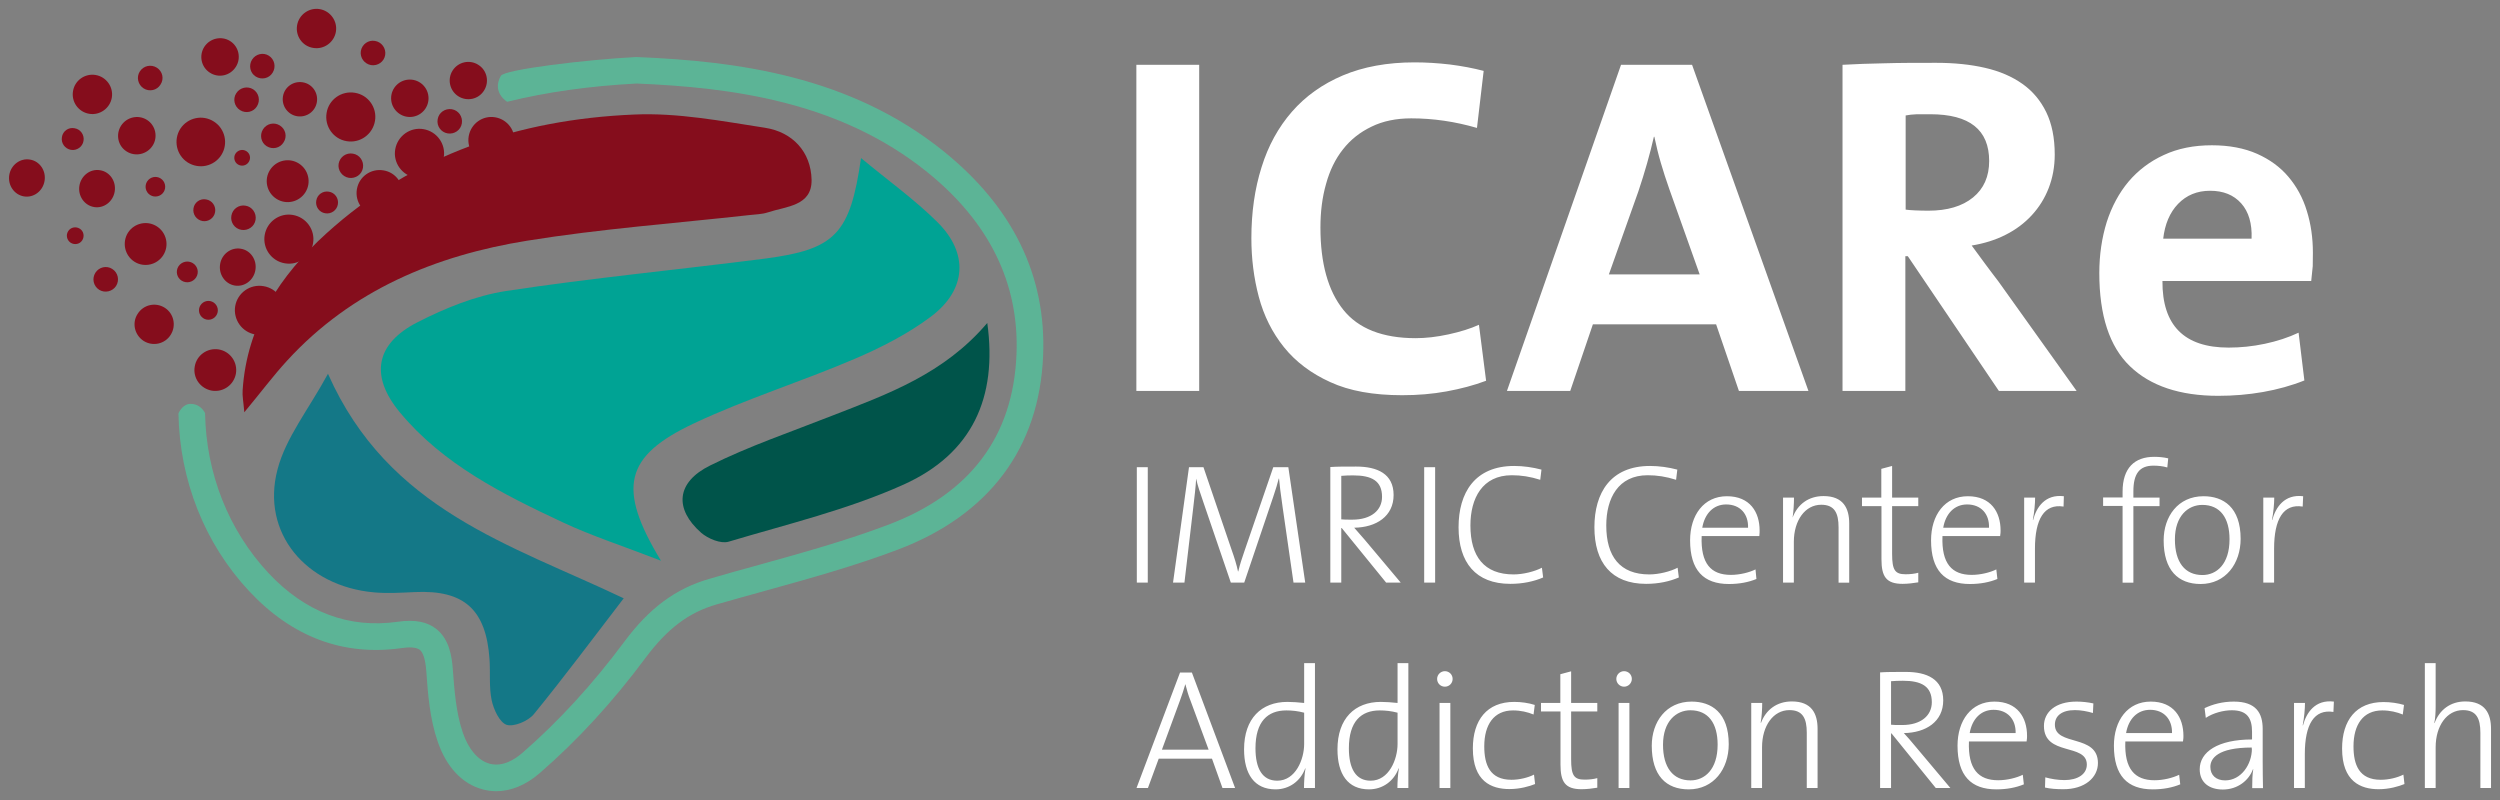 <svg xmlns="http://www.w3.org/2000/svg" xmlns:xlink="http://www.w3.org/1999/xlink" id="Layer_1" data-name="Layer 1" viewBox="0 0 16.434 5.26"><rect x="0" y="0" width="16.434" height="5.26" fill="#808080" stroke="none"/><defs><clipPath id="clippath"><rect x=".059" y=".059" width="16.316" height="5.142" style="fill: none; stroke-width: 0px;"></rect></clipPath><clipPath id="clippath-1"><rect x=".059" y=".059" width="16.316" height="5.142" style="fill: none; stroke-width: 0px;"></rect></clipPath><clipPath id="clippath-2"><rect x=".059" y=".059" width="16.316" height="5.142" style="fill: none; stroke-width: 0px;"></rect></clipPath><clipPath id="clippath-3"><rect x=".059" y=".059" width="16.316" height="5.142" style="fill: none; stroke-width: 0px;"></rect></clipPath><clipPath id="clippath-4"><rect x=".059" y=".059" width="16.316" height="5.142" style="fill: none; stroke-width: 0px;"></rect></clipPath><clipPath id="clippath-5"><rect x=".059" y=".059" width="16.316" height="5.142" style="fill: none; stroke-width: 0px;"></rect></clipPath><clipPath id="clippath-6"><rect x=".059" y=".059" width="16.316" height="5.142" style="fill: none; stroke-width: 0px;"></rect></clipPath><clipPath id="clippath-7"><rect x=".059" y=".059" width="16.316" height="5.142" style="fill: none; stroke-width: 0px;"></rect></clipPath><clipPath id="clippath-8"><rect x=".059" y=".059" width="16.316" height="5.142" style="fill: none; stroke-width: 0px;"></rect></clipPath><clipPath id="clippath-9"><rect x=".059" y=".059" width="16.316" height="5.142" style="fill: none; stroke-width: 0px;"></rect></clipPath><clipPath id="clippath-10"><rect x=".059" y=".059" width="16.316" height="5.142" style="fill: none; stroke-width: 0px;"></rect></clipPath><clipPath id="clippath-11"><rect x=".059" y=".059" width="16.316" height="5.142" style="fill: none; stroke-width: 0px;"></rect></clipPath><clipPath id="clippath-12"><rect x=".059" y=".059" width="16.316" height="5.142" style="fill: none; stroke-width: 0px;"></rect></clipPath><clipPath id="clippath-13"><rect x=".059" y=".059" width="16.316" height="5.142" style="fill: none; stroke-width: 0px;"></rect></clipPath><clipPath id="clippath-14"><rect x=".059" y=".059" width="16.316" height="5.142" style="fill: none; stroke-width: 0px;"></rect></clipPath><clipPath id="clippath-15"><rect x=".059" y=".059" width="16.316" height="5.142" style="fill: none; stroke-width: 0px;"></rect></clipPath><clipPath id="clippath-16"><rect x=".059" y=".059" width="16.316" height="5.142" style="fill: none; stroke-width: 0px;"></rect></clipPath><clipPath id="clippath-17"><rect x=".059" y=".059" width="16.316" height="5.142" style="fill: none; stroke-width: 0px;"></rect></clipPath><clipPath id="clippath-18"><rect x=".059" y=".059" width="16.316" height="5.142" style="fill: none; stroke-width: 0px;"></rect></clipPath><clipPath id="clippath-19"><rect x=".059" y=".059" width="16.316" height="5.142" style="fill: none; stroke-width: 0px;"></rect></clipPath><clipPath id="clippath-20"><rect x=".059" y=".059" width="16.316" height="5.142" style="fill: none; stroke-width: 0px;"></rect></clipPath><clipPath id="clippath-21"><rect x=".059" y=".059" width="16.316" height="5.142" style="fill: none; stroke-width: 0px;"></rect></clipPath><clipPath id="clippath-22"><rect x=".059" y=".059" width="16.316" height="5.142" style="fill: none; stroke-width: 0px;"></rect></clipPath><clipPath id="clippath-23"><rect x=".059" y=".059" width="16.316" height="5.142" style="fill: none; stroke-width: 0px;"></rect></clipPath><clipPath id="clippath-24"><rect x=".059" y=".059" width="16.316" height="5.142" style="fill: none; stroke-width: 0px;"></rect></clipPath><clipPath id="clippath-25"><rect x=".059" y=".059" width="16.316" height="5.142" style="fill: none; stroke-width: 0px;"></rect></clipPath><clipPath id="clippath-26"><rect x=".059" y=".059" width="16.316" height="5.142" style="fill: none; stroke-width: 0px;"></rect></clipPath><clipPath id="clippath-27"><rect x=".059" y=".059" width="16.316" height="5.142" style="fill: none; stroke-width: 0px;"></rect></clipPath><clipPath id="clippath-28"><rect x=".059" y=".059" width="16.316" height="5.142" style="fill: none; stroke-width: 0px;"></rect></clipPath><clipPath id="clippath-29"><rect x=".059" y=".059" width="16.316" height="5.142" style="fill: none; stroke-width: 0px;"></rect></clipPath><clipPath id="clippath-30"><rect x=".059" y=".059" width="16.316" height="5.142" style="fill: none; stroke-width: 0px;"></rect></clipPath><clipPath id="clippath-31"><rect x=".059" y=".059" width="16.316" height="5.142" style="fill: none; stroke-width: 0px;"></rect></clipPath><clipPath id="clippath-32"><rect x=".059" y=".059" width="16.316" height="5.142" style="fill: none; stroke-width: 0px;"></rect></clipPath><clipPath id="clippath-33"><rect x=".059" y=".059" width="16.316" height="5.142" style="fill: none; stroke-width: 0px;"></rect></clipPath><clipPath id="clippath-34"><rect x=".059" y=".059" width="16.316" height="5.142" style="fill: none; stroke-width: 0px;"></rect></clipPath><clipPath id="clippath-35"><rect x=".059" y=".059" width="16.316" height="5.142" style="fill: none; stroke-width: 0px;"></rect></clipPath><clipPath id="clippath-36"><rect x=".059" y=".059" width="16.316" height="5.142" style="fill: none; stroke-width: 0px;"></rect></clipPath><clipPath id="clippath-37"><rect x=".059" y=".059" width="16.316" height="5.142" style="fill: none; stroke-width: 0px;"></rect></clipPath><clipPath id="clippath-38"><rect x=".059" y=".059" width="16.316" height="5.142" style="fill: none; stroke-width: 0px;"></rect></clipPath><clipPath id="clippath-39"><rect x=".059" y=".059" width="16.316" height="5.142" style="fill: none; stroke-width: 0px;"></rect></clipPath><clipPath id="clippath-40"><rect x=".059" y=".059" width="16.316" height="5.142" style="fill: none; stroke-width: 0px;"></rect></clipPath><clipPath id="clippath-41"><rect x=".059" y=".059" width="16.316" height="5.142" style="fill: none; stroke-width: 0px;"></rect></clipPath><clipPath id="clippath-42"><rect x=".059" y=".059" width="16.316" height="5.142" style="fill: none; stroke-width: 0px;"></rect></clipPath><clipPath id="clippath-43"><rect x=".059" y=".059" width="16.316" height="5.142" style="fill: none; stroke-width: 0px;"></rect></clipPath><clipPath id="clippath-44"><rect x=".059" y=".059" width="16.316" height="5.142" style="fill: none; stroke-width: 0px;"></rect></clipPath><clipPath id="clippath-45"><rect x=".059" y=".059" width="16.316" height="5.142" style="fill: none; stroke-width: 0px;"></rect></clipPath><clipPath id="clippath-46"><rect x=".059" y=".059" width="16.316" height="5.142" style="fill: none; stroke-width: 0px;"></rect></clipPath></defs><g style="clip-path: url(#clippath);"><path d="M16.375,5.18v-.389c0-.1-.039-.18-.169-.18-.098,0-.17.055-.202.142h-.002c.007-.029.009-.074.009-.112v-.282h-.071v.821h.071v-.268c0-.141.074-.244.18-.244.088,0,.114.055.114.149v.363h.07ZM15.806,5.154l-.007-.062c-.039.02-.096.034-.149.034-.143,0-.179-.1-.179-.22,0-.142.063-.236.189-.236.05,0,.097.011.135.027l.008-.063c-.04-.012-.089-.019-.135-.019-.18,0-.272.12-.272.306,0,.216.122.267.24.267.071,0,.133-.019.17-.034M15.342,4.612c-.123-.015-.181.073-.203.156h-.002c.01-.051.015-.108.015-.147h-.072v.559h.071v-.223c0-.195.061-.297.188-.277l.003-.068ZM14.803,4.922c0,.102-.07.208-.176.208-.059,0-.097-.034-.097-.089s.048-.127.272-.127v.008h0ZM14.876,5.18c-.001-.051-.002-.116-.002-.173v-.215c0-.103-.042-.18-.19-.18-.075,0-.139.018-.192.043l.008.064c.05-.033.117-.05.171-.05.1,0,.133.051.133.142v.05c-.225,0-.344.082-.344.196,0,.089.065.133.152.133.098,0,.171-.06.198-.133h.002c-.006.034-.007.079-.007.124h.071ZM14.278,4.819h-.302c.016-.093.074-.153.158-.153.091,0,.146.063.144.153M14.353,4.837c0-.12-.063-.225-.215-.225s-.242.124-.242.29c0,.197.089.287.255.287.07,0,.13-.012.181-.033l-.007-.063c-.041.02-.103.036-.162.036-.13,0-.199-.074-.192-.255h.379c.003-.016.003-.029.003-.037M13.791,5.016c0-.193-.283-.108-.283-.252,0-.058.045-.096.132-.096.039,0,.081.008.118.019l.003-.063c-.036-.008-.076-.012-.111-.012-.138,0-.214.069-.214.16,0,.201.282.111.282.254,0,.064-.061.102-.147.102-.044,0-.09-.008-.126-.018l-.002.067c.034.008.076.011.119.011.143.001.229-.077.229-.172M13.25,4.819h-.302c.016-.093.074-.153.157-.153.092,0,.147.063.145.153M13.325,4.837c0-.12-.063-.225-.215-.225s-.242.124-.242.29c0,.197.089.287.255.287.07,0,.13-.012.181-.033l-.007-.063c-.04.02-.103.036-.162.036-.13,0-.199-.074-.192-.255h.379c.003-.016.003-.029.003-.037M12.699,4.616c0,.088-.071.15-.195.15-.036,0-.06,0-.073-.002v-.286c.025-.002.048-.003.078-.003.121,0,.19.036.19.141M12.821,5.18l-.237-.282c-.02-.025-.046-.054-.069-.079.145-.002.259-.075.259-.215s-.108-.187-.245-.187c-.08,0-.124,0-.17.003v.76h.072v-.359h.003l.291.359s.096,0,.096,0ZM11.948,5.18v-.389c0-.1-.039-.18-.169-.18-.099,0-.171.055-.203.141l-.002-.002c.007-.035.01-.091.01-.129h-.072v.559h.071v-.268c0-.141.074-.244.18-.244.088,0,.114.055.114.149v.363h.071ZM11.291,4.895c0,.164-.086.235-.178.235-.116,0-.181-.086-.181-.234,0-.156.088-.227.18-.227.118,0,.179.086.179.226M11.364,4.892c0-.208-.114-.28-.244-.28-.168,0-.262.134-.262.29,0,.196.094.287.243.287.164,0,.263-.134.263-.297M10.711,4.621h-.071v.559h.071v-.559ZM10.727,4.463c0-.029-.023-.051-.051-.051s-.051.023-.051.051.023.051.051.051.051-.023.051-.051M10.5,5.178v-.063c-.025.007-.054.01-.083.01-.07,0-.089-.027-.089-.134v-.314h.172v-.056h-.172v-.208l-.071.019v.189h-.127v.056h.128v.349c0,.113.03.162.139.162.035,0,.073-.005.103-.01M10.091,5.154l-.007-.062c-.039.02-.096.034-.148.034-.143,0-.179-.1-.179-.22,0-.142.063-.236.189-.236.05,0,.097.011.135.027l.008-.063c-.04-.013-.089-.02-.135-.02-.18,0-.272.12-.272.306,0,.216.121.267.24.267.07,0,.132-.018.169-.033M9.533,4.621h-.07v.559h.071v-.559h-.001ZM9.549,4.463c0-.029-.023-.051-.051-.051s-.051.023-.051.051.022.051.051.051.051-.023.051-.051M9.187,4.891c0,.1-.056.241-.177.241-.098,0-.143-.08-.143-.213,0-.176.08-.249.203-.249.037,0,.076.004.117.015v.206ZM9.258,5.18v-.821h-.071v.262c-.04-.004-.075-.007-.11-.007-.171,0-.285.109-.285.312,0,.163.068.263.207.263.09,0,.164-.054.195-.138h.002c-.007.036-.01.093-.01.129h.072ZM8.573,4.891c0,.1-.056.241-.177.241-.098,0-.143-.08-.143-.213,0-.176.08-.249.203-.249.037,0,.076.004.117.015v.206ZM8.644,5.18v-.821h-.071v.262c-.04-.004-.075-.007-.11-.007-.171,0-.285.109-.285.312,0,.163.068.263.207.263.09,0,.164-.054.195-.138h.002c-.007.036-.01.093-.01.129h.072ZM7.946,4.928h-.308l.119-.324c.013-.036.025-.071.035-.107h0c.01.038.019.072.034.109l.119.322ZM8.119,5.18l-.284-.759h-.078l-.286.759h.075l.071-.193h.35l.069.193h.083Z" style="fill: #fff; stroke-width: 0px;"></path></g><g style="clip-path: url(#clippath-1);"><path d="M15.14,3.262c-.123-.015-.181.073-.203.156h-.002c.01-.051.015-.108.015-.147h-.072v.559h.071v-.223c0-.195.061-.297.188-.277l.003-.068ZM14.656,3.545c0,.164-.085.235-.178.235-.116,0-.181-.085-.181-.234,0-.156.088-.227.18-.227.118,0,.179.086.179.226M14.729,3.542c0-.208-.114-.28-.244-.28-.168,0-.262.134-.262.29,0,.196.095.287.243.287.164,0,.263-.134.263-.297M14.253,3.013c-.03-.007-.06-.01-.092-.01-.129,0-.208.073-.208.229v.038h-.128v.056h.128v.504h.071v-.503h.172v-.056h-.172v-.041c0-.115.039-.169.132-.169.029,0,.062.003.091.012l.006-.06ZM13.567,3.262c-.123-.015-.181.073-.202.156h-.002c.01-.051.015-.108.015-.147h-.072v.559h.071v-.223c0-.195.061-.297.188-.277l.002-.068ZM13.075,3.469h-.301c.016-.093.074-.153.157-.153.092,0,.147.063.144.153M13.151,3.487c0-.12-.063-.225-.215-.225s-.242.124-.242.29c0,.197.089.287.255.287.07,0,.13-.012.181-.033l-.007-.063c-.04.02-.103.036-.162.036-.13,0-.199-.074-.192-.255h.379c.003-.016.003-.029.003-.037M12.61,3.828v-.063c-.025.007-.054.01-.083.01-.07,0-.089-.027-.089-.134v-.314h.172v-.056h-.172v-.208l-.071.019v.189h-.127v.056h.128v.349c0,.113.03.162.139.162.035,0,.073-.005.103-.01M12.156,3.83v-.389c0-.1-.039-.18-.169-.18-.099,0-.171.055-.203.141v-.002c.006-.035.009-.091.009-.129h-.072v.559h.071v-.268c0-.141.074-.244.18-.244.088,0,.114.055.114.149v.363h.07ZM11.491,3.469h-.301c.016-.093.074-.153.157-.153.092,0,.147.063.144.153M11.567,3.487c0-.12-.063-.225-.215-.225s-.242.124-.242.29c0,.197.089.287.255.287.07,0,.13-.012.181-.033l-.006-.063c-.04.02-.103.036-.162.036-.131,0-.199-.074-.192-.255h.379c.002-.016.002-.029.002-.037M11.036,3.796l-.008-.064c-.048.025-.124.044-.186.044-.193,0-.283-.118-.283-.322,0-.178.078-.33.272-.33.062,0,.121.009.187.03l.008-.067c-.057-.015-.119-.024-.179-.024-.26,0-.366.177-.366.403,0,.232.112.372.34.372.082,0,.155-.016.215-.042M10.144,3.796l-.008-.064c-.048.025-.124.044-.186.044-.194,0-.284-.118-.284-.322,0-.178.078-.33.272-.33.062,0,.121.009.187.03l.008-.067c-.057-.015-.119-.024-.179-.024-.26,0-.366.177-.366.403,0,.232.113.372.34.372.083,0,.156-.016.216-.042M9.434,3.071h-.072v.759h.072v-.759ZM9.085,3.266c0,.088-.071.15-.195.15-.036,0-.06,0-.073-.002v-.286c.025-.002.048-.003.078-.003.122,0,.19.036.19.141M9.208,3.83l-.237-.282c-.021-.025-.047-.054-.069-.079.145-.002.259-.075.259-.215s-.108-.187-.246-.187c-.08,0-.124,0-.17.003v.76h.072v-.359h.003l.292.359h.096ZM8.58,3.83l-.111-.759h-.099l-.189.55c-.018.053-.029.084-.041.135h-.002c-.008-.04-.023-.089-.043-.145l-.184-.54h-.095l-.105.759h.075l.057-.485c.009-.079.017-.141.02-.199h0c.008.043.029.1.047.154l.181.53h.088l.191-.565c.017-.049.029-.091.036-.119h.002c.003.039.01.094.024.192l.071.492h.076ZM7.545,3.071h-.072v.759h.072v-.759Z" style="fill: #fff; stroke-width: 0px;"></path></g><g style="clip-path: url(#clippath-2);"><path d="M4.345,3.686c-.291-.48-.239-.688.217-.903.342-.161.706-.274,1.054-.423.176-.075.352-.165.504-.279.235-.177.248-.417.042-.621-.148-.147-.32-.27-.502-.421-.072.5-.168.6-.632.661-.568.073-1.138.127-1.702.213-.2.031-.399.112-.581.205-.277.141-.315.353-.117.592.285.344.678.539,1.072.724.19.089.392.154.645.252" style="fill: #00a394; stroke-width: 0px;"></path></g><g style="clip-path: url(#clippath-3);"><path d="M1.606,2.71c.109-.131.19-.24.281-.339.425-.464.976-.692,1.58-.789.483-.078.972-.114,1.458-.168.041-.005.084-.005.123-.018.12-.04.29-.041.287-.214-.004-.184-.125-.314-.306-.342-.285-.044-.575-.1-.861-.087-.757.032-1.45.263-2.022.781-.305.276-.523.605-.551,1.031-.003.037.005.074.011.145" style="fill: #850d1c; stroke-width: 0px;"></path></g><g style="clip-path: url(#clippath-4);"><path d="M2.156,2.457c-.129.237-.278.421-.332.63-.109.415.186.767.635.807.089.008.179.002.269-.002.323-.015.468.115.49.443.006.09-.004.182.014.268.013.061.052.146.099.162.048.014.141-.025.178-.07.2-.245.389-.499.591-.762-.743-.354-1.547-.579-1.944-1.476" style="fill: #147887; stroke-width: 0px;"></path></g><g style="clip-path: url(#clippath-5);"><path d="M6.49,2.123c-.285.336-.656.468-1.021.61-.269.106-.544.199-.801.327-.223.11-.237.285-.059.442.045.039.129.074.18.059.388-.116.786-.211,1.152-.376.449-.203.617-.57.549-1.062" style="fill: #00544a; stroke-width: 0px;"></path></g><g style="clip-path: url(#clippath-6);"><path d="M1.679,2.199c.088.015.171-.045.186-.133.015-.088-.045-.171-.133-.185-.088-.015-.171.044-.186.132-.014.088.045.171.133.186" style="fill: #850d1c; stroke-width: 0px;"></path></g><g style="clip-path: url(#clippath-7);"><path d="M.883,1.72c.064.041.149.022.19-.042.041-.064.022-.149-.042-.19s-.149-.022-.19.042c-.04.065-.021.149.042.19" style="fill: #850d1c; stroke-width: 0px;"></path></g><g style="clip-path: url(#clippath-8);"><path d="M1.873,1.731c.087.015.171-.044.185-.132.015-.088-.045-.171-.133-.186-.087-.015-.17.044-.185.132-.015.088.045.172.133.186" style="fill: #850d1c; stroke-width: 0px;"></path></g><g style="clip-path: url(#clippath-9);"><path d="M.944,2.241c.06.038.14.021.178-.04.038-.06.021-.14-.039-.178-.06-.038-.14-.021-.178.04-.039.059-.021.139.039.178" style="fill: #850d1c; stroke-width: 0px;"></path></g><g style="clip-path: url(#clippath-10);"><path d="M2.694.769c.068,0,.123-.055.123-.123s-.055-.123-.123-.123-.123.055-.123.123c0,.068.056.123.123.123" style="fill: #850d1c; stroke-width: 0px;"></path></g><g style="clip-path: url(#clippath-11);"><path d="M1.817,1.307c.064.041.149.022.19-.042s.022-.149-.042-.19c-.064-.041-.149-.022-.19.042-.041.064-.022.149.042.19" style="fill: #850d1c; stroke-width: 0px;"></path></g><g style="clip-path: url(#clippath-12);"><path d="M2.731,1.168c.088.015.171-.045.186-.133.015-.088-.045-.171-.133-.186-.088-.015-.171.045-.186.133-.015.088.045.171.133.186" style="fill: #850d1c; stroke-width: 0px;"></path></g><g style="clip-path: url(#clippath-13);"><path d="M2.47,1.419c.083.014.161-.042.175-.125.014-.082-.042-.161-.124-.174-.083-.014-.161.041-.175.124-.014.083.042.161.124.175" style="fill: #850d1c; stroke-width: 0px;"></path></g><g style="clip-path: url(#clippath-14);"><path d="M3.206,1.071c.082.013.161-.042.174-.125.014-.083-.042-.161-.125-.175-.082-.014-.16.042-.174.125-.014.082.042.161.125.175" style="fill: #850d1c; stroke-width: 0px;"></path></g><g style="clip-path: url(#clippath-15);"><path d="M3.013.633c.057.036.133.02.169-.038.036-.057.02-.133-.038-.169-.056-.036-.132-.02-.169.038-.036.057-.019.133.038.169" style="fill: #850d1c; stroke-width: 0px;"></path></g><g style="clip-path: url(#clippath-16);"><path d="M2.279.928c.088.015.171-.045.186-.133.015-.087-.044-.171-.132-.185-.088-.015-.172.044-.186.132-.015.088.044.172.132.186" style="fill: #850d1c; stroke-width: 0px;"></path></g><g style="clip-path: url(#clippath-17);"><path d="M2.059.315c.07.012.137-.036.149-.106.012-.07-.036-.137-.106-.149-.07-.012-.137.036-.149.106-.012.071.035.138.106.149" style="fill: #850d1c; stroke-width: 0px;"></path></g><g style="clip-path: url(#clippath-18);"><path d="M.586.748c.07.012.137-.036.149-.106.012-.07-.036-.137-.106-.149-.071-.012-.138.036-.149.106-.012.07.035.137.106.149" style="fill: #850d1c; stroke-width: 0px;"></path></g><g style="clip-path: url(#clippath-19);"><path d="M1.953.764c.062.01.12-.031.13-.093s-.031-.12-.093-.13c-.062-.01-.12.031-.13.093-.01.062.032.12.093.13" style="fill: #850d1c; stroke-width: 0px;"></path></g><g style="clip-path: url(#clippath-20);"><path d="M1.543,1.877c.064.011.125-.035.136-.102s-.032-.13-.096-.14c-.063-.011-.125.034-.136.101-.011.067.032.13.096.141" style="fill: #850d1c; stroke-width: 0px;"></path></g><g style="clip-path: url(#clippath-21);"><path d="M.618,1.361c.064.011.125-.035.136-.102s-.032-.13-.096-.14c-.064-.011-.125.035-.136.102-.011.066.032.129.096.14" style="fill: #850d1c; stroke-width: 0px;"></path></g><g style="clip-path: url(#clippath-22);"><path d="M.157,1.291c.064.011.125-.035.136-.102s-.032-.13-.096-.14c-.064-.011-.125.035-.136.101-.011.067.032.13.096.141" style="fill: #850d1c; stroke-width: 0px;"></path></g><g style="clip-path: url(#clippath-23);"><path d="M1.38.478c.057.037.133.02.17-.038.037-.057.02-.134-.037-.17-.057-.036-.133-.019-.17.038-.037.058-.02.134.037.17" style="fill: #850d1c; stroke-width: 0px;"></path></g><g style="clip-path: url(#clippath-24);"><path d="M.833.996c.057.036.133.019.17-.038.037-.057.02-.134-.037-.17s-.133-.019-.17.038c-.037.058-.021.134.037.17" style="fill: #850d1c; stroke-width: 0px;"></path></g><g style="clip-path: url(#clippath-25);"><path d="M.465,1.596c.026.016.06.009.076-.017.016-.026.009-.06-.017-.076-.026-.016-.06-.009-.076.017-.016.025-.009.059.017.076" style="fill: #850d1c; stroke-width: 0px;"></path></g><g style="clip-path: url(#clippath-26);"><path d="M1.393,2.568c.075.012.145-.038.158-.113.012-.075-.038-.145-.113-.158-.075-.012-.146.038-.158.113-.013.075.038.145.113.158" style="fill: #850d1c; stroke-width: 0px;"></path></g><g style="clip-path: url(#clippath-27);"><path d="M1.234,1.068c.075.047.173.026.221-.049.047-.074.025-.173-.049-.22-.075-.048-.173-.026-.221.048-.047.075-.025.174.049.221" style="fill: #850d1c; stroke-width: 0px;"></path></g><g style="clip-path: url(#clippath-28);"><path d="M2.439.428c.044.007.086-.022.093-.066s-.023-.086-.067-.093c-.044-.008-.085.022-.093.066-.007.044.023.085.067.093" style="fill: #850d1c; stroke-width: 0px;"></path></g><g style="clip-path: url(#clippath-29);"><path d="M2.943.877c.044.007.086-.022.093-.066s-.022-.086-.066-.093c-.044-.007-.086.022-.093.066-.008.044.022.086.066.093" style="fill: #850d1c; stroke-width: 0px;"></path></g><g style="clip-path: url(#clippath-30);"><path d="M2.138,1.402c.039.007.077-.02.083-.059.007-.039-.02-.077-.059-.083-.04-.007-.077.02-.083.059-.007.04.02.077.059.083" style="fill: #850d1c; stroke-width: 0px;"></path></g><g style="clip-path: url(#clippath-31);"><path d="M1.331,1.453c.039.007.077-.02.083-.059.007-.039-.02-.077-.059-.083-.039-.008-.077.019-.083.058-.007.04.02.077.059.084" style="fill: #850d1c; stroke-width: 0px;"></path></g><g style="clip-path: url(#clippath-32);"><path d="M.466.985c.039.007.077-.02.083-.059.007-.039-.02-.077-.059-.083-.04-.008-.077.019-.083.058-.007.04.02.077.059.084" style="fill: #850d1c; stroke-width: 0px;"></path></g><g style="clip-path: url(#clippath-33);"><path d="M2.293,1.169c.044.007.086-.022.093-.066s-.022-.086-.066-.093c-.045-.008-.086.022-.094.066-.007.044.023.085.067.093" style="fill: #850d1c; stroke-width: 0px;"></path></g><g style="clip-path: url(#clippath-34);"><path d="M.987,1.282c.03.019.07.01.089-.02.019-.03.01-.07-.02-.089s-.07-.01-.089.02c-.019.03-.01.07.02.089" style="fill: #850d1c; stroke-width: 0px;"></path></g><g style="clip-path: url(#clippath-35);"><path d="M1.564,1.081c.024.015.056.008.071-.016.016-.024.009-.056-.015-.071-.025-.016-.056-.008-.072.016-.015.024-.008.056.016.071" style="fill: #850d1c; stroke-width: 0px;"></path></g><g style="clip-path: url(#clippath-36);"><path d="M1.578.724c.038.024.088.013.111-.025.024-.038.013-.088-.025-.112-.037-.023-.087-.012-.111.026-.024.037-.013.087.025.111" style="fill: #850d1c; stroke-width: 0px;"></path></g><g style="clip-path: url(#clippath-37);"><path d="M1.681.503c.038.024.088.013.111-.025.024-.038.013-.088-.025-.112-.036-.023-.086-.012-.11.026-.024.038-.013.088.024.111" style="fill: #850d1c; stroke-width: 0px;"></path></g><g style="clip-path: url(#clippath-38);"><path d="M.944.581c.038.024.088.013.111-.025.025-.037.014-.087-.024-.111-.038-.024-.088-.013-.112.025-.024.037-.012.087.025.111" style="fill: #850d1c; stroke-width: 0px;"></path></g><g style="clip-path: url(#clippath-39);"><path d="M1.587,1.511c.044.007.086-.022.093-.066s-.022-.086-.066-.093c-.044-.008-.086.022-.093.066-.008.044.022.086.066.093" style="fill: #850d1c; stroke-width: 0px;"></path></g><g style="clip-path: url(#clippath-40);"><path d="M1.194,1.845c.032.02.074.011.095-.021.021-.032.011-.074-.021-.094s-.074-.011-.095.021c-.02.032-.011.074.021.094" style="fill: #850d1c; stroke-width: 0px;"></path></g><g style="clip-path: url(#clippath-41);"><path d="M.652,1.905c.037.023.087.012.111-.025.024-.038.013-.088-.025-.112-.037-.024-.087-.013-.111.025-.024.038-.013.088.025.112" style="fill: #850d1c; stroke-width: 0px;"></path></g><g style="clip-path: url(#clippath-42);"><path d="M1.37,2.102c.034,0,.062-.028.062-.062s-.028-.062-.062-.062-.062.028-.062.062.028.062.062.062" style="fill: #850d1c; stroke-width: 0px;"></path></g><g style="clip-path: url(#clippath-43);"><path d="M1.753.961c.038.024.088.013.111-.025.025-.037.014-.087-.024-.111s-.087-.013-.111.025c-.024.038-.013.088.024.111" style="fill: #850d1c; stroke-width: 0px;"></path></g><g style="clip-path: url(#clippath-44);"><path d="M3.014.656" style="fill: #231f20; stroke-width: 0px;"></path></g><g style="clip-path: url(#clippath-45);"><path d="M3.262,5.201c-.03,0-.06-.004-.089-.012-.134-.035-.239-.147-.296-.315-.052-.151-.064-.311-.075-.466-.006-.073-.02-.118-.042-.136-.026-.02-.078-.018-.118-.012-.384.055-.722-.072-1.005-.375-.292-.313-.456-.727-.464-1.167,0,0,.023-.059.075-.063.073-.003.1.061.1.061.007.396.154.769.416,1.05.242.259.529.367.852.321.111-.016.193,0,.254.049.083.067.1.178.106.257.011.146.022.295.067.425.037.108.101.182.175.202.085.023.164-.026.216-.071.237-.206.462-.451.668-.728.166-.224.339-.352.561-.416.107-.032.215-.061.323-.091.284-.079.577-.16.854-.265.537-.203.82-.579.842-1.119.019-.466-.178-.869-.587-1.199-.578-.466-1.29-.556-1.91-.582-.306.016-.592.056-.851.12,0,0-.103-.061-.042-.17.018-.042.569-.108.888-.124h.008c.65.027,1.398.121,2.017.621.454.367.674.818.652,1.343-.025.606-.355,1.047-.955,1.274-.285.108-.582.19-.87.27-.107.03-.214.059-.321.09-.184.053-.324.159-.468.352-.213.287-.447.542-.694.756-.09.079-.19.12-.287.12" style="fill: #5cb496; stroke-width: 0px;"></path></g><g style="clip-path: url(#clippath-46);"><path d="M15.204,1.661c0-.097-.013-.189-.04-.275-.026-.086-.067-.16-.121-.224s-.123-.114-.206-.151c-.084-.037-.183-.056-.297-.056-.119,0-.224.021-.316.064-.092.042-.169.101-.232.175-.062.074-.11.163-.143.265-.032.103-.049.215-.049.336,0,.279.067.484.202.613.134.129.328.194.58.194.1,0,.197-.008.294-.025.096-.017.187-.042.272-.076l-.038-.314c-.068.032-.142.056-.222.073s-.16.025-.238.025c-.292,0-.437-.146-.435-.438h.978c.004-.034.007-.066.01-.097,0-.032.001-.061.001-.089M14.801,1.569h-.581c.011-.095.043-.172.098-.229.055-.057.125-.086.21-.086.087,0,.155.027.205.083.049.055.072.133.068.232M13.14,2.57h.511l-.515-.721c-.028-.036-.056-.074-.086-.114l-.089-.121c.08-.013.155-.036.222-.07.068-.034.125-.077.173-.129.048-.052.085-.111.111-.178.026-.067.04-.14.04-.221,0-.11-.019-.203-.056-.279-.037-.076-.089-.138-.157-.186s-.149-.083-.245-.105c-.095-.022-.202-.033-.321-.033-.125,0-.238,0-.338.003-.101.002-.193.005-.278.01v2.144h.413v-.886h.016l.599.886ZM13.076,1.058c0,.102-.035.182-.106.24s-.169.087-.294.087c-.032,0-.061-.001-.087-.002-.026-.001-.047-.003-.062-.005v-.619c.021-.004.046-.007.075-.008.028,0,.057,0,.087,0,.258,0,.387.102.387.308M11.431,2.57h.457l-.765-2.144h-.467l-.75,2.144h.416l.149-.438h.81l.15.438ZM10.973,1.242l.2.562h-.597l.194-.546c.042-.125.076-.245.102-.359h.003c.013.061.027.119.043.173.016.054.034.111.055.17M9.769,2.503l-.047-.368c-.055.025-.122.046-.2.063s-.15.025-.216.025c-.218,0-.377-.063-.476-.187-.1-.125-.15-.305-.15-.54,0-.104.012-.2.037-.287.024-.088.061-.164.111-.227.05-.064.112-.113.187-.149.075-.037.163-.055.262-.055.144,0,.288.021.432.063l.044-.375c-.069-.018-.143-.032-.222-.042-.078-.009-.155-.014-.232-.014-.18,0-.337.029-.472.086-.134.057-.245.136-.334.238s-.156.223-.2.365c-.045.142-.067.298-.067.467,0,.133.016.262.049.386.033.124.088.234.165.33s.179.173.305.23c.126.058.283.086.472.086.102,0,.199-.008.292-.025.093-.017.18-.04.26-.07M7.47,2.57h.413V.426h-.413v2.144Z" style="fill: #fff; stroke-width: 0px;"></path></g></svg>